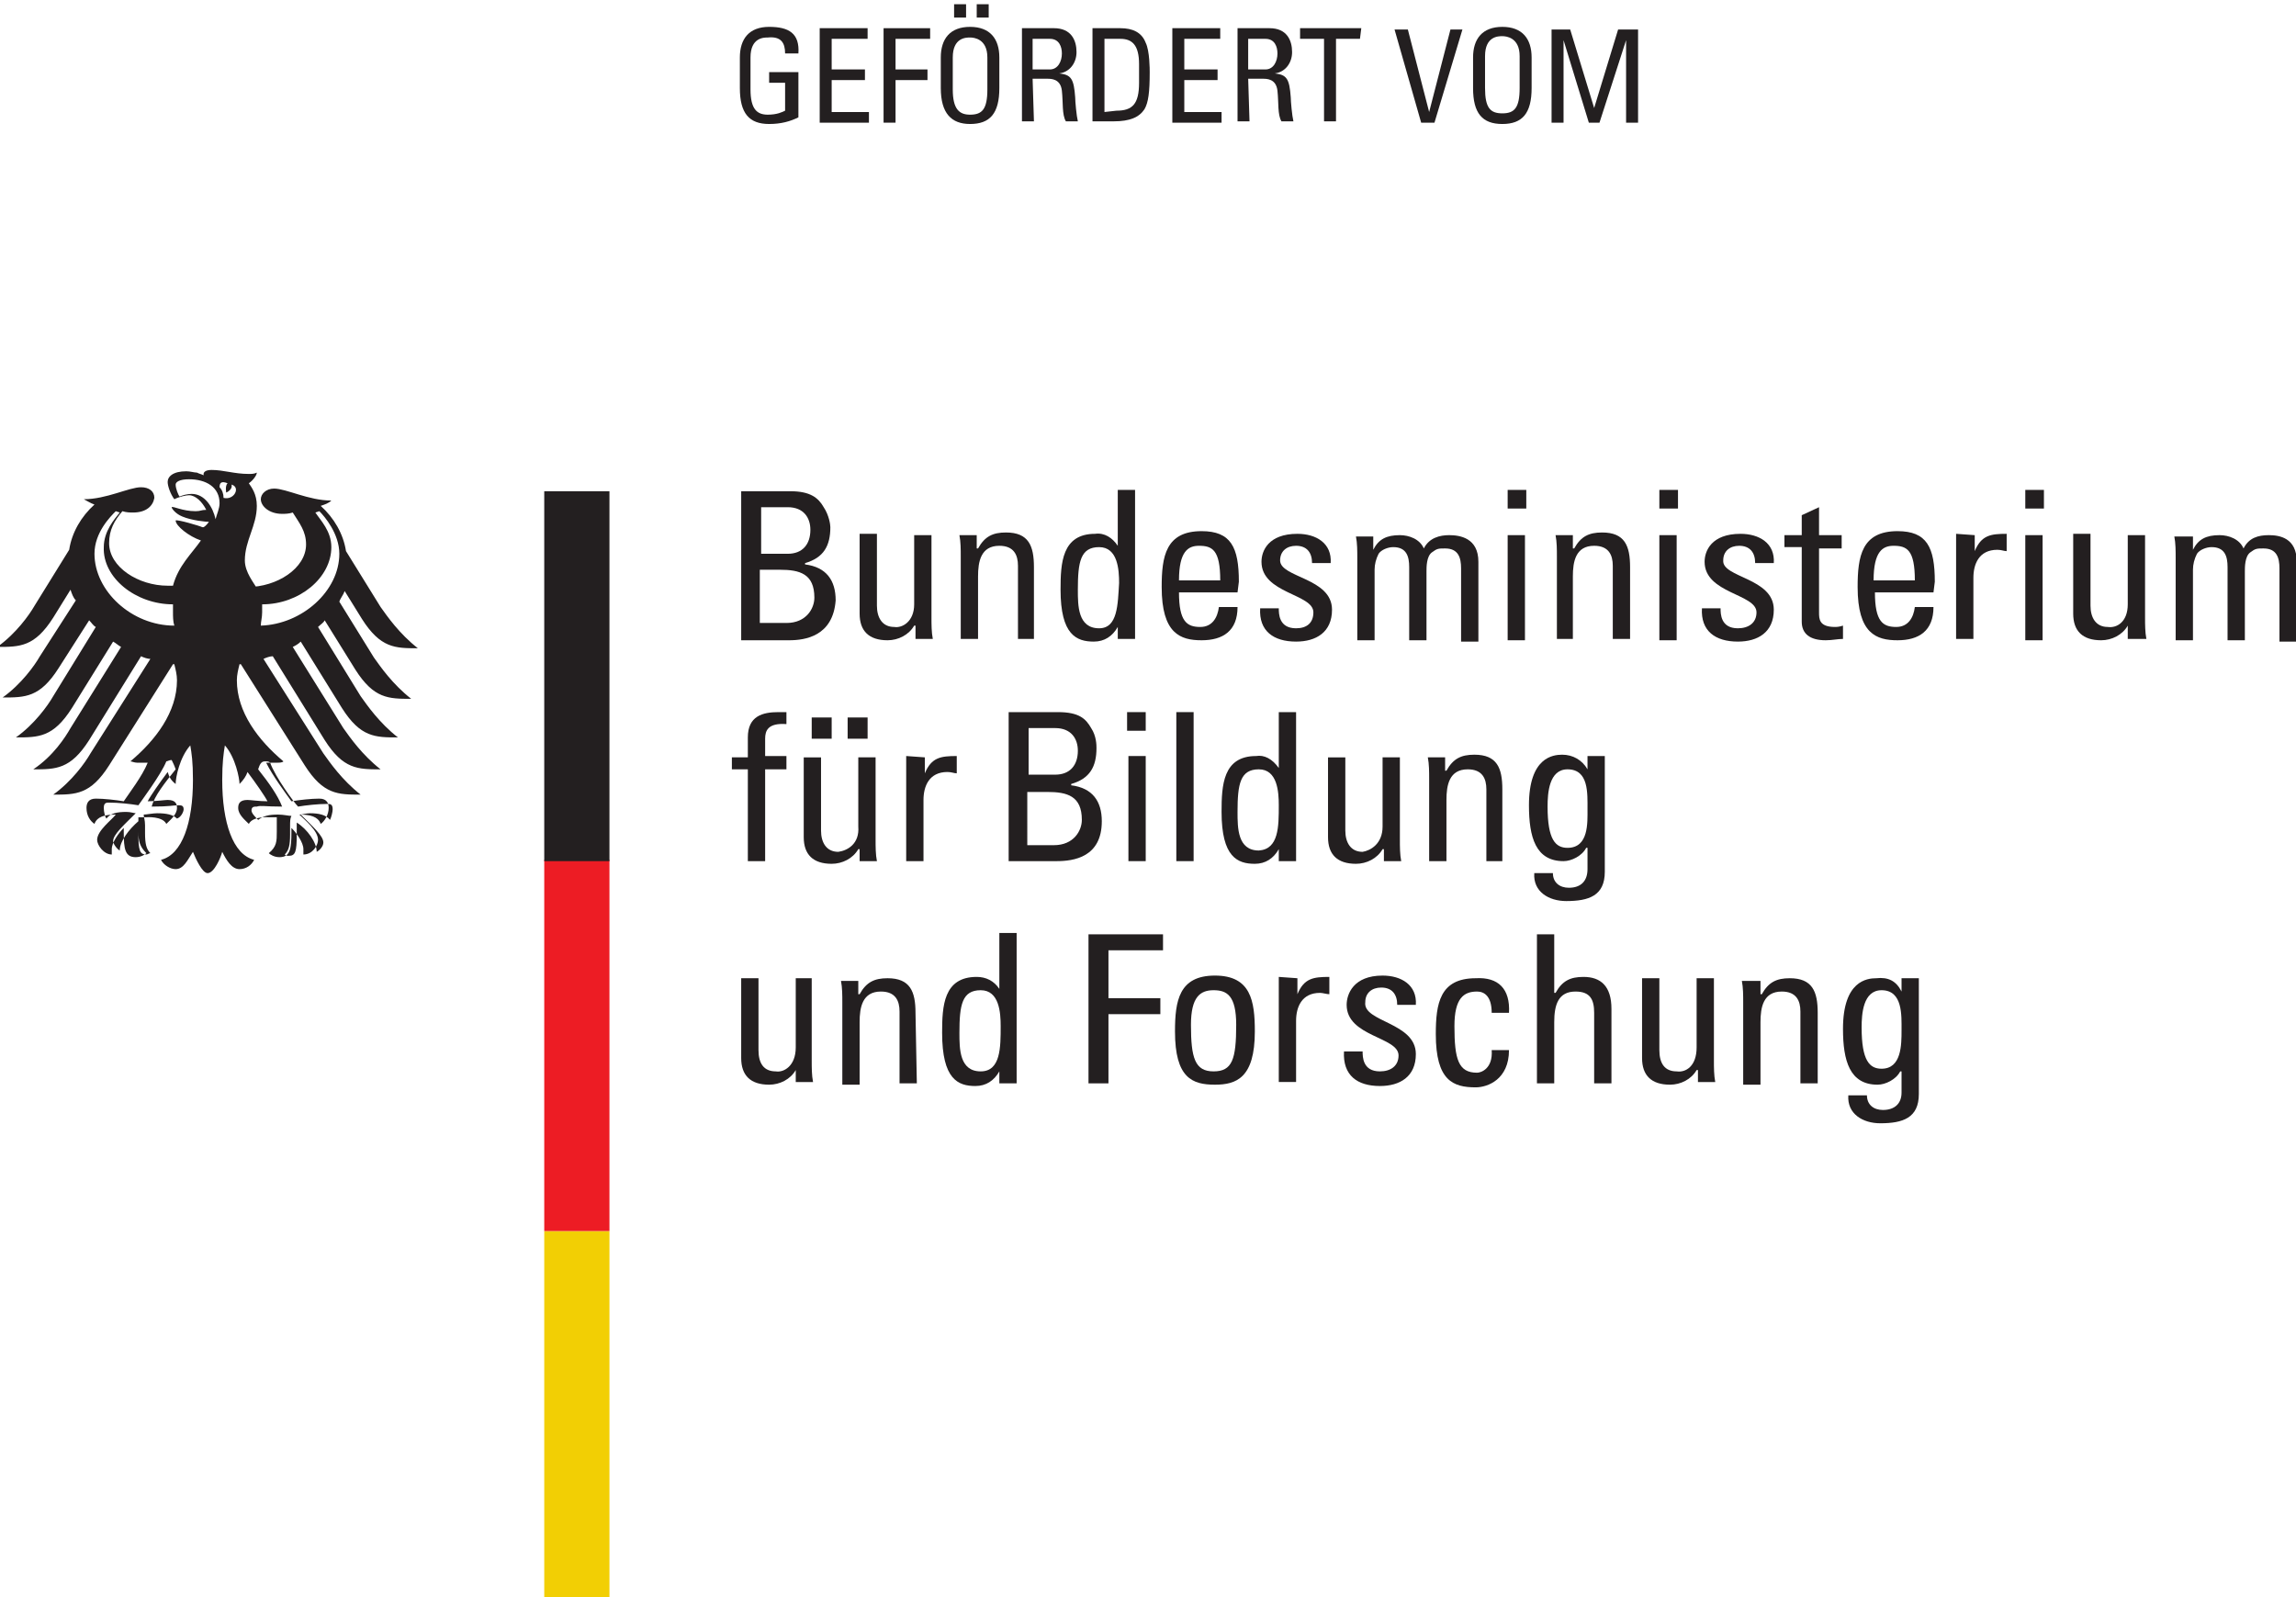<?xml version="1.0" encoding="UTF-8"?>
<!-- Generator: Adobe Illustrator 26.1.0, SVG Export Plug-In . SVG Version: 6.00 Build 0)  -->
<svg xmlns="http://www.w3.org/2000/svg" xmlns:xlink="http://www.w3.org/1999/xlink" version="1.1" id="Ebene_1" x="0px" y="0px" viewBox="0 0 23 16" style="enable-background:new 0 0 23 16;" xml:space="preserve">
<style type="text/css">
	.st0{fill:#231F20;}
	.st1{fill:#F2CF04;}
	.st2{fill:#ED1C24;}
</style>
<g id="a">
</g>
<g id="b">
	<g id="c">
		<g id="d" transform="matrix(1.333,0,0,-1.333,0,168.547)">
			<g id="e" transform="scale(0.1)">
				<path id="f" class="st0" d="M59.8,1185.7v5.2H61v-6.2c0-0.5,0-1.1,0.1-1.6h-1.3v0.9h0c-0.4-0.7-1.2-1.1-2-1.1      c-1.4,0-2.1,0.7-2.1,2v6h1.3v-5.4c0-1,0.4-1.6,1.3-1.6C58.9,1183.8,59.8,1184.3,59.8,1185.7"></path>
				<path id="g" class="st0" d="M68.9,1183h-1.3v5.4c0,0.8-0.3,1.5-1.4,1.5c-1.4,0-1.6-1.2-1.6-2.3v-4.7h-1.3v6.2      c0,0.5,0,1.1-0.1,1.6h1.3v-1h0.1c0.5,0.9,1.1,1.2,2.1,1.2c1.7,0,2.1-1,2.1-2.6L68.9,1183"></path>
				<path id="h" class="st0" d="M75.2,1187.3c0,1-0.1,2.7-1.5,2.7c-1.4,0-1.6-1.1-1.6-3.2c0-1.2,0-2.9,1.6-2.9      C75.2,1183.9,75.2,1185.7,75.2,1187.3L75.2,1187.3z M75.1,1190.1v4.2h1.3V1183h-1.3v0.9h0c-0.4-0.7-1-1.1-1.8-1.1      c-1.3,0-2.5,0.5-2.5,4c0,2,0.1,4.2,2.6,4.2C74.1,1191,74.7,1190.7,75.1,1190.1L75.1,1190.1"></path>
				<path id="i" class="st0" d="M83.2,1183h-1.4v11.2h5.6v-1.2h-4.1v-3.6h3.9v-1.2h-3.9V1183"></path>
				<path id="j" class="st0" d="M92.9,1187.4c0,2.2-0.7,2.6-1.7,2.6s-1.7-0.5-1.7-2.6c0-2.5,0.3-3.5,1.7-3.5      S92.9,1184.8,92.9,1187.4z M91.3,1182.9L91.3,1182.9c-1.7,0-3,0.5-3,4c0,2.3,0.3,4.2,3,4.2s3-1.9,3-4.2      C94.3,1183.4,92.9,1182.9,91.3,1182.9"></path>
				<path id="k" class="st0" d="M97.5,1190.9v-1.2h0c0.5,1.2,1.2,1.3,2.4,1.3v-1.3c-0.2,0-0.5,0.1-0.7,0.1c-1.4,0-1.8-1.1-1.8-2.1      v-4.6h-1.3v7.9L97.5,1190.9"></path>
				<path id="l" class="st0" d="M106.4,1185.2L106.4,1185.2c0-1.7-1.2-2.4-2.7-2.4c-1.7,0-2.8,0.8-2.7,2.6h1.4c0-0.4,0-1.5,1.3-1.5      c0.8,0,1.4,0.4,1.4,1.2c0,1.4-3.9,1.4-3.9,3.8c0,0.8,0.5,2.2,2.7,2.2c1.4,0,2.6-0.7,2.5-2.2h-1.4c0,0.8-0.4,1.3-1.2,1.3      c-0.7,0-1.2-0.4-1.2-1.1C102.4,1187.6,106.4,1187.6,106.4,1185.2"></path>
				<path id="m" class="st0" d="M113.4,1188.3h-1.3c0,1.3-0.6,1.6-1.1,1.6c-1,0-1.7-0.5-1.7-2.6c0-2.5,0.3-3.5,1.7-3.5      c0.3,0,1.2,0.3,1.1,1.7h1.3c0-2.2-1.6-2.8-2.5-2.8c-1.7,0-3,0.5-3,4c0,2.3,0.3,4.2,3,4.2C112.6,1191,113.5,1190.1,113.4,1188.3"></path>
				<path id="n" class="st0" d="M121.1,1183h-1.3v5.3c0,1-0.3,1.6-1.4,1.6c-1.3,0-1.6-1-1.6-2.3v-4.6h-1.3v11.2h1.3v-4.4h0.1      c0.5,0.9,1.1,1.2,2.1,1.2c1.3,0,2.1-0.7,2.1-2.4L121.1,1183"></path>
				<path id="o" class="st0" d="M127.5,1185.7v5.2h1.3v-6.2c0-0.5,0-1.1,0.1-1.6h-1.3v0.9h-0.1c-0.4-0.7-1.2-1.1-2-1.1      c-1.4,0-2.1,0.7-2.1,2v6h1.3v-5.4c0-1,0.4-1.6,1.3-1.6C126.7,1183.8,127.5,1184.3,127.5,1185.7"></path>
				<path id="p" class="st0" d="M136.6,1183h-1.3v5.4c0,0.8-0.3,1.5-1.4,1.5c-1.4,0-1.6-1.2-1.6-2.3v-4.7h-1.3v6.2      c0,0.5,0,1.1-0.1,1.6h1.4v-1h0.1c0.5,0.9,1.1,1.2,2.1,1.2c1.7,0,2.1-1,2.1-2.6L136.6,1183"></path>
				<path id="q" class="st0" d="M141.4,1190c-1.4,0-1.5-1.8-1.5-2.8c0-2.5,0.6-3.1,1.5-3.1c1.5,0,1.5,1.8,1.5,2.9      C142.9,1188.1,143,1190,141.4,1190z M142.9,1189.9v1h1.3v-8.7c0-1.8-1.2-2.2-2.9-2.2c-1.3,0-2.5,0.7-2.4,2.1h1.4      c0-0.7,0.5-1.1,1.2-1.1c0.9,0,1.4,0.5,1.4,1.3v1.6h-0.1c-0.3-0.6-1.1-1-1.7-1c-2.1,0-2.6,1.8-2.6,4.2c0,3.6,1.8,3.8,2.5,3.8      C141.9,1191,142.5,1190.7,142.9,1189.9L142.9,1189.9"></path>
				<path id="r" class="st0" d="M55,1207.5h1.2v1.5c0,1.6,1.1,1.9,2.3,1.9c0.3,0,0.4,0,0.6,0v-0.9c-1.4,0.1-1.6-0.5-1.6-1.1v-1.3      h1.6v-1h-1.6v-6.9h-1.3v6.9H55V1207.5"></path>
				<path id="s" class="st0" d="M62.5,1208.9H61v1.6h1.5V1208.9z M65.2,1208.9h-1.5v1.6h1.5V1208.9z M64.5,1202.3v5.2h1.3v-6.2      c0-0.5,0-1.1,0.1-1.6h-1.3v0.9h-0.1c-0.4-0.7-1.2-1.1-2-1.1c-1.4,0-2.1,0.7-2.1,2v6h1.3v-5.5c0-0.9,0.4-1.6,1.3-1.6      C63.7,1200.5,64.6,1201,64.5,1202.3"></path>
				<path id="t" class="st0" d="M69.5,1207.5v-1.2h0c0.5,1.2,1.2,1.3,2.4,1.3v-1.3c-0.2,0-0.4,0.1-0.7,0.1c-1.4,0-1.8-1.1-1.8-2.1      v-4.6h-1.3v7.9L69.5,1207.5"></path>
				<path id="u" class="st0" d="M77.2,1200.9h2c1.5,0,2.1,1.1,2.1,1.9c0,1.8-1.1,2.1-2.6,2.1h-1.5V1200.9z M77.2,1206.2h2.1      c1.1,0,1.7,0.7,1.7,1.8c0,0.9-0.5,1.7-1.7,1.7h-2V1206.2z M79.4,1199.7h-3.6v11.2h3.7c1.6,0,2.1-0.5,2.5-1.2      c0.4-0.6,0.4-1.3,0.4-1.5c0-1.4-0.5-2.3-1.9-2.7v-0.1c1.6-0.2,2.3-1.2,2.3-2.7C82.8,1200,80.7,1199.7,79.4,1199.7"></path>
				<path id="v" class="st0" d="M86.1,1199.7h-1.3v7.9h1.3V1199.7z M84.7,1209.5v1.4h1.4v-1.4H84.7"></path>
				<path id="w" class="st0" d="M89.7,1210.9v-11.2h-1.3v11.2H89.7"></path>
				<path id="x" class="st0" d="M96.1,1203.9c0,1-0.1,2.7-1.5,2.7s-1.6-1.1-1.6-3.2c0-1.2,0-2.9,1.6-2.9      C96.1,1200.6,96.1,1202.3,96.1,1203.9L96.1,1203.9z M96.1,1206.7v4.2h1.3v-11.2h-1.3v0.9h0c-0.4-0.7-1-1.1-1.8-1.1      c-1.3,0-2.5,0.5-2.5,3.9c0,2,0.1,4.2,2.6,4.2C95,1207.7,95.6,1207.4,96.1,1206.7L96.1,1206.7"></path>
				<path id="y" class="st0" d="M103.9,1202.3v5.2h1.3v-6.2c0-0.5,0-1.1,0.1-1.6h-1.3v0.9h-0.1c-0.4-0.7-1.2-1.1-2-1.1      c-1.4,0-2.1,0.7-2.1,2v6h1.3v-5.5c0-0.9,0.4-1.6,1.3-1.6C103,1200.5,103.9,1201,103.9,1202.3"></path>
				<path id="a_x60_" class="st0" d="M113,1199.7h-1.3v5.4c0,0.8-0.3,1.5-1.4,1.5c-1.4,0-1.6-1.2-1.6-2.3v-4.6h-1.3v6.2      c0,0.5,0,1.1-0.1,1.6h1.3v-1h0.1c0.5,0.9,1.1,1.2,2.1,1.2c1.7,0,2.1-1,2.1-2.6V1199.7"></path>
				<path id="aa" class="st0" d="M119.3,1203.6c0,1.2,0.1,3-1.5,3c-1.4,0-1.5-1.8-1.5-2.8c0-2.5,0.6-3.1,1.5-3.1      C119.4,1200.7,119.3,1202.6,119.3,1203.6L119.3,1203.6z M119.3,1206.6v1h1.3v-8.7c0-1.8-1.2-2.2-2.9-2.2c-1.3,0-2.5,0.7-2.4,2.1      h1.4c0-0.7,0.5-1.1,1.2-1.1c0.9,0,1.4,0.5,1.4,1.4v1.6h-0.1c-0.3-0.6-1.1-1-1.7-1c-2.1,0-2.6,1.8-2.6,4.2c0,3.6,1.8,3.8,2.5,3.8      C118.2,1207.7,118.9,1207.3,119.3,1206.6L119.3,1206.6"></path>
				<path id="ab" class="st0" d="M57.1,1221.6v-4h2c1.5,0,2.1,1.1,2.1,1.9c0,1.8-1.1,2.1-2.6,2.1H57.1L57.1,1221.6z M57.1,1222.8      h2.1c1.1,0,1.7,0.7,1.7,1.8c0,0.9-0.5,1.7-1.7,1.7h-2V1222.8z M59.3,1216.3h-3.6v11.2h3.7c1.5,0,2.1-0.5,2.5-1.2      c0.4-0.6,0.5-1.3,0.5-1.5c0-1.4-0.5-2.3-1.9-2.7v-0.1c1.6-0.2,2.3-1.2,2.3-2.7C62.6,1216.6,60.5,1216.3,59.3,1216.3"></path>
				<path id="ac" class="st0" d="M68.7,1219v5.2h1.3v-6.2c0-0.5,0-1.1,0.1-1.6h-1.3v1h-0.1c-0.4-0.7-1.2-1.1-2-1.1      c-1.4,0-2.1,0.7-2.1,2v6h1.3v-5.4c0-0.9,0.4-1.6,1.3-1.6C67.8,1217.2,68.7,1217.7,68.7,1219"></path>
				<path id="ad" class="st0" d="M77.8,1216.4h-1.3v5.5c0,0.8-0.3,1.5-1.4,1.5c-1.4,0-1.6-1.2-1.6-2.3v-4.7h-1.3v6.2      c0,0.5,0,1.1-0.1,1.6h1.3v-1h0.1c0.5,0.9,1.1,1.2,2.1,1.2c1.7,0,2.1-1,2.1-2.6V1216.4"></path>
				<path id="ae" class="st0" d="M84.1,1220.6c0,1-0.1,2.7-1.5,2.7s-1.6-1.1-1.6-3.2c0-1.2,0-2.9,1.6-2.9      C84,1217.2,84,1219,84.1,1220.6L84.1,1220.6z M84,1223.4v4.2h1.3v-11.2H84v0.9h0c-0.4-0.7-1-1.1-1.8-1.1c-1.3,0-2.5,0.5-2.5,3.9      c0,2,0.1,4.2,2.6,4.2C83,1224.4,83.6,1224,84,1223.4L84,1223.4"></path>
				<path id="af" class="st0" d="M88.6,1220.8h3.1c0,2.3-0.6,2.6-1.6,2.6C89.3,1223.4,88.6,1223,88.6,1220.8L88.6,1220.8z       M93,1219.9h-4.4c0-2.2,0.6-2.6,1.6-2.6c0.9,0,1.3,0.7,1.4,1.5H93c0-1.8-1.1-2.5-2.7-2.5s-3,0.5-3,4c0,2.3,0.3,4.2,3,4.2      c2.2,0,2.8-1.2,2.8-3.8L93,1219.9"></path>
				<path id="ag" class="st0" d="M100.1,1218.6L100.1,1218.6c0-1.7-1.2-2.4-2.7-2.4c-1.7,0-2.8,0.8-2.7,2.5h1.4c0-0.4,0-1.5,1.3-1.5      c0.8,0,1.3,0.4,1.3,1.2c0,1.4-3.9,1.4-3.9,3.8c0,0.8,0.5,2.1,2.7,2.1c1.4,0,2.6-0.7,2.5-2.2h-1.4c0,0.8-0.4,1.3-1.2,1.3      c-0.7,0-1.2-0.4-1.2-1.1C96.2,1221,100.1,1221,100.1,1218.6"></path>
				<path id="ah" class="st0" d="M107.2,1216.3h-1.3v5.5c0,0.8-0.2,1.5-1.2,1.5c-0.4,0-0.9-0.2-1.1-0.5c-0.2-0.4-0.3-0.8-0.3-1.2      v-5.3H102v6.2c0,0.5,0,1.1-0.1,1.6h1.3v-1h0c0.4,0.8,1,1.1,2,1.1c0.7,0,1.5-0.3,1.8-1c0.4,0.8,1.2,1,1.9,1c0.8,0,2.2-0.2,2.2-2      v-6h-1.3v5.5c0,0.8-0.2,1.5-1.2,1.5c-0.5,0-0.6,0-1-0.3c-0.4-0.3-0.4-1.1-0.4-1.4L107.2,1216.3"></path>
				<path id="ai" class="st0" d="M114.6,1216.3h-1.3v7.9h1.3V1216.3z M113.3,1226.2v1.4h1.4v-1.4H113.3"></path>
				<path id="aj" class="st0" d="M122.5,1216.4h-1.3v5.5c0,0.8-0.3,1.5-1.4,1.5c-1.4,0-1.6-1.2-1.6-2.3v-4.7H117v6.2      c0,0.5,0,1.1-0.1,1.6h1.3v-1h0.1c0.5,0.9,1.1,1.2,2.1,1.2c1.7,0,2.1-1,2.1-2.6L122.5,1216.4"></path>
				<path id="ak" class="st0" d="M126,1216.3h-1.3v7.9h1.3V1216.3z M124.7,1226.2v1.4h1.4v-1.4H124.7"></path>
				<path id="al" class="st0" d="M133.3,1218.6L133.3,1218.6c0-1.7-1.2-2.4-2.7-2.4c-1.7,0-2.8,0.8-2.7,2.5h1.4c0-0.4,0-1.5,1.3-1.5      c0.8,0,1.4,0.4,1.4,1.2c0,1.4-3.9,1.4-3.9,3.8c0,0.8,0.5,2.1,2.7,2.1c1.4,0,2.6-0.7,2.5-2.2h-1.4c0,0.8-0.4,1.3-1.2,1.3      c-0.7,0-1.2-0.4-1.2-1.1C129.4,1221,133.3,1221,133.3,1218.6"></path>
				<path id="am" class="st0" d="M134.1,1224.2h1.3v1.5l1.3,0.6v-2.1h1.7v-1h-1.7v-4.8c0-0.5,0-1.1,1.2-1.1c0.1,0,0.3,0,0.6,0.1v-1      c-0.4,0-0.8-0.1-1.3-0.1c-1.2,0-1.8,0.5-1.8,1.4v5.6h-1.3L134.1,1224.2"></path>
				<path id="an" class="st0" d="M143.9,1220.8c0,2.3-0.6,2.6-1.6,2.6c-0.8,0-1.5-0.4-1.5-2.6H143.9z M145.3,1219.9h-4.4      c0-2.2,0.6-2.6,1.6-2.6c0.9,0,1.3,0.7,1.4,1.5h1.4c0-1.8-1.1-2.5-2.7-2.5s-3,0.5-3,4c0,2.3,0.3,4.2,3,4.2c2.2,0,2.8-1.2,2.8-3.8      L145.3,1219.9"></path>
				<path id="ao" class="st0" d="M148.4,1224.2v-1.2h0c0.5,1.2,1.2,1.3,2.4,1.3v-1.3c-0.2,0-0.4,0.1-0.7,0.1c-1.4,0-1.8-1.1-1.8-2.1      v-4.6h-1.3v7.9L148.4,1224.2"></path>
				<path id="ap" class="st0" d="M153.5,1216.3h-1.3v7.9h1.3V1216.3z M152.2,1226.2v1.4h1.4v-1.4H152.2"></path>
				<path id="aq" class="st0" d="M159.9,1219v5.2h1.3v-6.2c0-0.5,0-1.1,0.1-1.6h-1.4v1h0c-0.4-0.7-1.2-1.1-2-1.1      c-1.4,0-2.1,0.7-2.1,2v6h1.3v-5.4c0-0.9,0.4-1.6,1.3-1.6C159.1,1217.2,159.9,1217.7,159.9,1219"></path>
				<path id="ar" class="st0" d="M168.7,1216.3h-1.3v5.5c0,0.8-0.2,1.5-1.2,1.5c-0.4,0-0.9-0.2-1.1-0.5c-0.2-0.4-0.3-0.8-0.3-1.2      v-5.3h-1.3v6.2c0,0.5,0,1.1-0.1,1.6h1.4v-1h0c0.4,0.8,1,1.1,2,1.1c0.7,0,1.5-0.3,1.8-1c0.4,0.8,1.1,1,1.9,1c0.8,0,2.1-0.2,2.1-2      v-6h-1.3v5.5c0,0.8-0.2,1.5-1.2,1.5c-0.5,0-0.6,0-1-0.3c-0.4-0.3-0.4-1.1-0.4-1.4L168.7,1216.3"></path>
				<path id="as" class="st1" d="M40.9,1171.9v-27.8h4.9v27.8H40.9"></path>
				<path id="at" class="st2" d="M40.9,1199.8v-27.9h4.9v27.9H40.9"></path>
				<path id="au" class="st0" d="M40.9,1227.5v-27.8h4.9v27.8H40.9"></path>
				<path id="av" class="st0" d="M25.5,1222.8c0-2.8-2.8-5.3-5.9-5.4c0,0.3,0.1,0.6,0.1,1c0,0.2,0,0.4,0,0.6c2.8,0,5.2,2,5.2,4.3      c0,1.2-0.8,2-1.2,2.6l0.3,0.1C24.4,1225.6,25.5,1224.3,25.5,1222.8L25.5,1222.8z M21.2,1203.8c-0.3,0.8-1,1.8-1.8,2.8      c0.1,0.3,0.2,0.6,0.5,0.6c0.2,0,0.3,0,0.4-0.1c0.4-1.1,1.8-3,2.1-3.3c0.6,0.1,1.5,0.2,2.2,0.2c0.2,0,0.4,0,0.4-0.4      c0-0.2-0.1-0.6-0.2-0.8c-0.3,0.4-0.9,0.5-1.5,0.5c-0.3,0-0.6-0.1-0.7-0.1c0.9-0.9,1.7-1.6,1.7-2.1c0-0.3-0.3-0.6-0.5-0.7      c0,0.7-0.7,1.7-1.5,2.2c0-0.1,0-0.5,0-0.9c0-1.3-0.1-1.6-0.6-1.6c-0.1,0-0.2,0-0.3,0.1c0.3,0.3,0.4,0.7,0.4,1.5      c0,0.2,0,0.5,0,0.6c0,0.4,0,0.6,0.1,0.8c-0.2,0-0.6,0.1-1,0.1c-0.7,0-1.1-0.1-1.5-0.4c-0.2,0.2-0.5,0.5-0.5,0.7      c0,0.3,0.2,0.3,0.4,0.3C19.6,1203.9,19.9,1203.8,21.2,1203.8C21.2,1203.8,21.2,1203.8,21.2,1203.8z M13.2,1206.6L13.2,1206.6      c-0.8-1-1.6-2-1.8-2.8c1.4,0,1.6,0.1,2,0.1c0.2,0,0.4,0,0.4-0.3c0-0.2-0.2-0.6-0.5-0.7c-0.3,0.3-0.8,0.4-1.5,0.4      c-0.3,0-0.8-0.1-1-0.1c0-0.2,0.1-0.4,0.1-0.8c0-0.2,0-0.4,0-0.6c0-0.8,0.1-1.2,0.4-1.5c-0.1,0-0.2-0.1-0.3-0.1      c-0.5,0-0.6,0.3-0.6,1.6c0,0.4,0,0.8,0,0.9c-0.7-0.6-1.4-1.5-1.4-2.2c-0.2,0.1-0.5,0.5-0.5,0.7c0,0.5,0.8,1.2,1.7,2.1      c-0.1,0-0.4,0.1-0.7,0.1c-0.7,0-1.2-0.1-1.5-0.5c-0.1,0.1-0.2,0.5-0.2,0.8c0,0.4,0.2,0.4,0.4,0.4c0.7,0,1.6-0.1,2.2-0.2      c0.2,0.3,1.7,2.3,2.1,3.3c0.1,0,0.2,0.1,0.4,0.1C13,1207.1,13.1,1206.9,13.2,1206.6L13.2,1206.6z M13,1219c0-0.2,0-0.4,0-0.6      c0-0.3,0-0.7,0.1-1c-3.2,0-6,2.6-6,5.4c0,1.6,1.2,2.8,1.6,3.2l0.3-0.1c-0.4-0.5-1.2-1.4-1.2-2.6C7.7,1221,10.2,1219,13,1219z       M14.4,1227.3c-0.3,0-0.7-0.1-0.9-0.2c-0.1,0.1-0.3,0.6-0.3,0.9c0,0.2,0.3,0.4,1,0.4c1.3,0,2.3-0.6,2.3-1.8      c0-0.4-0.2-0.8-0.3-1.2C16,1226.3,15.4,1227.3,14.4,1227.3z M16.5,1227.8c0,0.3,0.1,0.5,0.6,0.3c-0.2-0.2-0.1-0.7-0.1-0.7      s0.5,0.2,0.4,0.6c0.7-0.2,0.2-1.2-0.6-1C16.8,1227.3,16.7,1227.6,16.5,1227.8z M19.3,1220.2L19.3,1220.2      c-0.2,0.4-0.9,1.2-0.9,2.1c0,1.5,0.9,2.6,0.9,4.1c0,0.9-0.4,1.4-0.6,1.7c0.3,0.2,0.6,0.6,0.6,0.8c-0.2-0.1-0.4-0.1-0.6-0.1      c-1.1,0-1.9,0.3-2.8,0.3c-0.5,0-0.6-0.2-0.6-0.3c0-0.1,0-0.1,0-0.1c-0.2,0.1-0.3,0.1-0.5,0.2c-0.2,0-0.5,0.1-0.8,0.1      c-1,0-1.4-0.4-1.4-0.8c0-0.3,0.2-0.9,0.5-1.3c0.4,0.2,0.9,0.3,1.1,0.3c0.5,0,1-0.5,1.3-1.1c-0.4,0-0.4-0.1-0.8-0.1      c-1,0-1.7,0.4-1.8,0.3c0-0.1,0.3-0.5,0.8-0.7c0.7-0.3,1.8-0.4,2-0.4c0,0-0.2-0.3-0.4-0.4c0,0-0.1,0-0.1,0      c-0.2,0.1-1.9,0.6-2,0.5c0-0.4,1-1.2,1.9-1.5c-0.7-1-1.7-1.9-2.1-3.4c-0.1,0-0.2,0-0.4,0c-2.2,0-4.4,1.4-4.4,3.2      c0,1,0.4,1.7,1,2.4c0.3-0.1,0.6-0.1,0.8-0.1c1,0,1.5,0.5,1.6,1.1c0,0.5-0.4,0.8-1,0.8c-0.9,0-2.6-0.9-4.3-0.9      c0.2-0.1,0.5-0.3,0.8-0.4c-1-0.9-1.7-2.1-1.9-3.4l-2.6-4.2c-0.4-0.7-1.4-2.1-2.8-3.1c1.7,0,2.8,0,4.2,2.2l1.3,2.1      c0.1-0.3,0.2-0.6,0.4-0.8l-2.7-4.2c-0.4-0.7-1.4-2.1-2.8-3.1c1.7,0,2.8,0,4.2,2.2l2.3,3.6c0.2-0.2,0.3-0.4,0.5-0.5l-3.2-5.2      c-0.4-0.7-1.4-2.1-2.8-3.1c1.7,0,2.8,0,4.2,2.2l3.1,5c0.2-0.1,0.4-0.3,0.6-0.4l-3.8-6.1c-0.4-0.7-1.3-2.1-2.8-3.1      c1.7,0,2.8,0,4.2,2.2l3.9,6.3c0.2-0.1,0.5-0.2,0.7-0.2l-4.5-7.1c-0.4-0.7-1.4-2.1-2.8-3.1c1.7,0,2.8,0,4.2,2.2l4.8,7.6l0.1,0      c0.1-0.4,0.2-0.8,0.2-1.2c0-2.4-1.6-4.5-3.5-6.1c0.1,0,0.3-0.1,0.5-0.1c0.4,0,0.6,0,0.8,0c-0.4-1-1.4-2.3-1.8-2.9      c-0.6,0.1-1.5,0.2-2.1,0.2s-0.7-0.4-0.7-0.7c0-0.6,0.3-1,0.6-1.2c0.1,0.3,0.4,0.7,1.5,0.7h0.1c-0.3-0.4-1.4-1.2-1.4-1.9      c0-0.4,0.5-1.1,1.1-1.1c0,0.2,0,0.3,0,0.4c0,0.5,0.5,1.2,0.9,1.6c0-0.1,0-0.1,0-0.3c0-1.3,0.1-1.9,0.9-1.9      c0.4,0,0.7,0.2,0.8,0.3c-0.5,0.5-0.6,0.9-0.6,1.6v0.6c0,0.2,0,0.4,0,0.5c0.3,0,0.4,0,0.6,0c0,0,1.2,0.1,1.5-0.5      c0.3,0.3,0.8,0.7,0.8,1.2c0,0.3-0.1,0.6-0.7,0.6c-0.2,0-0.9-0.1-1.5-0.1c0.2,0.4,0.9,1.4,1.5,2.2c0.1-0.3,0.2-0.6,0.6-0.9      c0,0.5,0.3,2,1.1,2.9c0.1-0.6,0.2-1.2,0.2-2.6c0-3.2-0.8-5.6-2.4-6c0.2-0.4,0.7-0.7,1.1-0.7c0.6,0,0.9,0.7,1.3,1.3      c0.2-0.5,0.7-1.6,1.1-1.6c0.5,0,1,1.2,1.1,1.6c0.3-0.6,0.7-1.3,1.3-1.3c0.5,0,0.9,0.3,1.1,0.7c-1.6,0.4-2.4,2.8-2.4,6      c0,1.3,0.1,2,0.2,2.6c0.8-0.9,1.1-2.5,1.1-2.9c0.3,0.3,0.5,0.6,0.6,0.9c0.6-0.8,1.3-1.8,1.5-2.2c-0.6,0-1.3,0.1-1.5,0.1      c-0.6,0-0.7-0.3-0.7-0.6c0-0.5,0.5-0.9,0.8-1.2c0.3,0.6,1.5,0.5,1.5,0.5c0.2,0,0.3,0,0.6,0c0-0.2,0-0.4,0-0.5v-0.6      c0-0.7,0-1.1-0.6-1.6c0.1-0.1,0.4-0.3,0.8-0.3c0.8,0,0.9,0.6,0.9,1.9c0,0.2,0,0.1,0,0.3c0.4-0.4,0.9-1.1,0.9-1.6      c0-0.1,0-0.2,0-0.4c0.7,0,1.1,0.7,1.1,1.1c0,0.7-1,1.5-1.4,1.9h0.1c1.1,0,1.4-0.4,1.5-0.7c0.3,0.2,0.6,0.7,0.6,1.2      c0,0.3-0.1,0.7-0.7,0.7s-1.5-0.1-2.1-0.2c-0.5,0.7-1.4,1.9-1.9,2.9c0.2,0,0.4,0,0.8,0c0.2,0,0.4,0,0.5,0.1      c-1.9,1.6-3.5,3.7-3.5,6.1c0,0.4,0.1,0.8,0.2,1.2l0.1,0l4.8-7.6c1.4-2.2,2.5-2.2,4.2-2.2c-1.4,1.1-2.3,2.4-2.8,3.1l-4.5,7.1      c0.2,0.1,0.5,0.2,0.7,0.2l3.9-6.3c1.4-2.2,2.5-2.2,4.2-2.2c-1.4,1.1-2.3,2.4-2.8,3.1l-3.8,6.1c0.2,0.1,0.4,0.2,0.6,0.4l3.1-5      c1.4-2.2,2.5-2.2,4.2-2.2c-1.4,1.1-2.3,2.4-2.8,3.1l-3.2,5.2c0.2,0.2,0.4,0.3,0.5,0.5l2.3-3.7c1.4-2.2,2.5-2.2,4.2-2.2      c-1.4,1.1-2.3,2.4-2.8,3.1l-2.6,4.2c0.1,0.3,0.3,0.5,0.4,0.8l1.3-2.1c1.4-2.2,2.5-2.2,4.2-2.2c-1.4,1.1-2.3,2.4-2.8,3.1      l-2.6,4.2c-0.2,1.3-0.9,2.5-1.9,3.4c0.3,0.1,0.6,0.2,0.8,0.4c-1.7,0-3.4,0.9-4.3,0.9c-0.6,0-1-0.4-1-0.8c0-0.5,0.6-1.1,1.6-1.1      c0.2,0,0.5,0,0.8,0.1c0.5-0.8,1-1.4,1-2.4c0-1.8-2.2-3.2-4.4-3.2C19.6,1220.1,19.5,1220.2,19.3,1220.2"></path>
				<path id="aw" class="st0" d="M59,1260.4H60c0.1,1.5-0.7,2-2.2,2s-2.2-0.9-2.2-2.3v-2.3c0-1.9,0.7-2.7,2.2-2.7      c0.9,0,1.6,0.2,2.2,0.5v3.4h-2.2v-0.8H59v-2.1c-0.2-0.1-0.6-0.3-1.3-0.3c-0.8,0-1.3,0.4-1.3,1.9v2.4c0,1.5,1,1.5,1.3,1.5      C58.7,1261.7,59,1261.2,59,1260.4"></path>
				<path id="ax" class="st0" d="M61.6,1255.2h3.7v0.8h-2.8v2.4H65v0.8h-2.5v2.3h2.7v0.8h-3.6V1255.2"></path>
				<path id="ay" class="st0" d="M66.4,1255.2h0.9v3.2h2.4v0.8h-2.4v2.3h2.6v0.8h-3.5L66.4,1255.2"></path>
				<path id="b_x60_" class="st0" d="M72.9,1255.1c1.5,0,2.2,0.8,2.2,2.7v2.3c0,1.4-0.7,2.3-2.2,2.3s-2.2-0.9-2.2-2.3v-2.3      C70.7,1255.9,71.5,1255.1,72.9,1255.1z M72.6,1264.1h-0.9v-1h0.9C72.6,1263.1,72.6,1264.1,72.6,1264.1z M72.9,1255.8      c-0.8,0-1.3,0.4-1.3,1.9v2.4c0,1.5,1,1.5,1.3,1.5s1.3-0.1,1.3-1.5v-2.4C74.2,1256.2,73.8,1255.8,72.9,1255.8z M74.3,1263.1v1      h-0.9v-1H74.3"></path>
				<path id="ba" class="st0" d="M77.6,1258.5h1.1c0.3,0,1,0,1.1-0.9c0.1-0.9,0-1.8,0.3-2.3h0.9c-0.1,0.4-0.2,1.5-0.2,1.8      c-0.1,1.4-0.3,1.7-1.2,1.8v0c0.8,0.1,1.3,0.8,1.3,1.6c0,0.9-0.4,1.8-1.7,1.8h-2.4v-7h0.9L77.6,1258.5L77.6,1258.5z M77.6,1259.3      v2.2h1.3c0.7,0,0.9-0.6,0.9-1.1c0-0.6-0.3-1.2-0.9-1.2H77.6"></path>
				<path id="bb" class="st0" d="M82.1,1262.3v-7h1.6c1.2,0,1.9,0.3,2.3,0.9c0.3,0.5,0.4,1.3,0.4,2.8c0,0.2,0,1.6-0.3,2.2      c-0.3,0.8-1,1.1-1.9,1.1H82.1L82.1,1262.3z M83,1256v5.5h1.2c0.9,0,1.4-0.5,1.4-1.9v-1.4c0-1.6-0.5-2.1-1.7-2.1L83,1256"></path>
				<path id="bc" class="st0" d="M88.1,1255.2h3.7v0.8H89v2.4h2.5v0.8H89v2.3h2.7v0.8h-3.6V1255.2"></path>
				<path id="bd" class="st0" d="M93.8,1258.5h1.1c0.3,0,1,0,1.1-0.9c0.1-0.9,0-1.8,0.3-2.3h0.9c-0.1,0.4-0.2,1.5-0.2,1.8      c-0.1,1.4-0.3,1.7-1.2,1.8v0c0.8,0.1,1.3,0.8,1.3,1.6c0,0.9-0.4,1.8-1.7,1.8h-2.4v-7h0.9L93.8,1258.5L93.8,1258.5z M93.8,1259.3      v2.2h1.3c0.7,0,0.9-0.6,0.9-1.1c0-0.6-0.3-1.2-0.9-1.2H93.8"></path>
				<path id="be" class="st0" d="M102.3,1262.3h-4.6v-0.8h1.8v-6.2h0.9v6.2h1.8L102.3,1262.3"></path>
				<path id="bf" class="st0" d="M107.8,1255.2l2.1,7h-0.9l-1.6-6.2h0l-1.6,6.2h-1l2-7H107.8"></path>
				<path id="bg" class="st0" d="M112.9,1255.1c1.5,0,2.2,0.8,2.2,2.7v2.3c0,1.4-0.7,2.3-2.2,2.3c-1.5,0-2.2-0.9-2.2-2.3v-2.3      C110.7,1255.9,111.4,1255.1,112.9,1255.1z M114.2,1257.8c0-1.5-0.4-1.9-1.3-1.9s-1.3,0.4-1.3,1.9v2.4c0,1.5,1,1.5,1.3,1.5      s1.3-0.1,1.3-1.5V1257.8"></path>
				<path id="bh" class="st0" d="M117.5,1255.2v6.2h0l1.9-6.2h0.8l2,6.2h0v-6.2h0.9v7h-1.5l-1.8-5.9h0l-1.8,5.9h-1.4v-7H117.5"></path>
			</g>
		</g>
	</g>
</g>
</svg>
